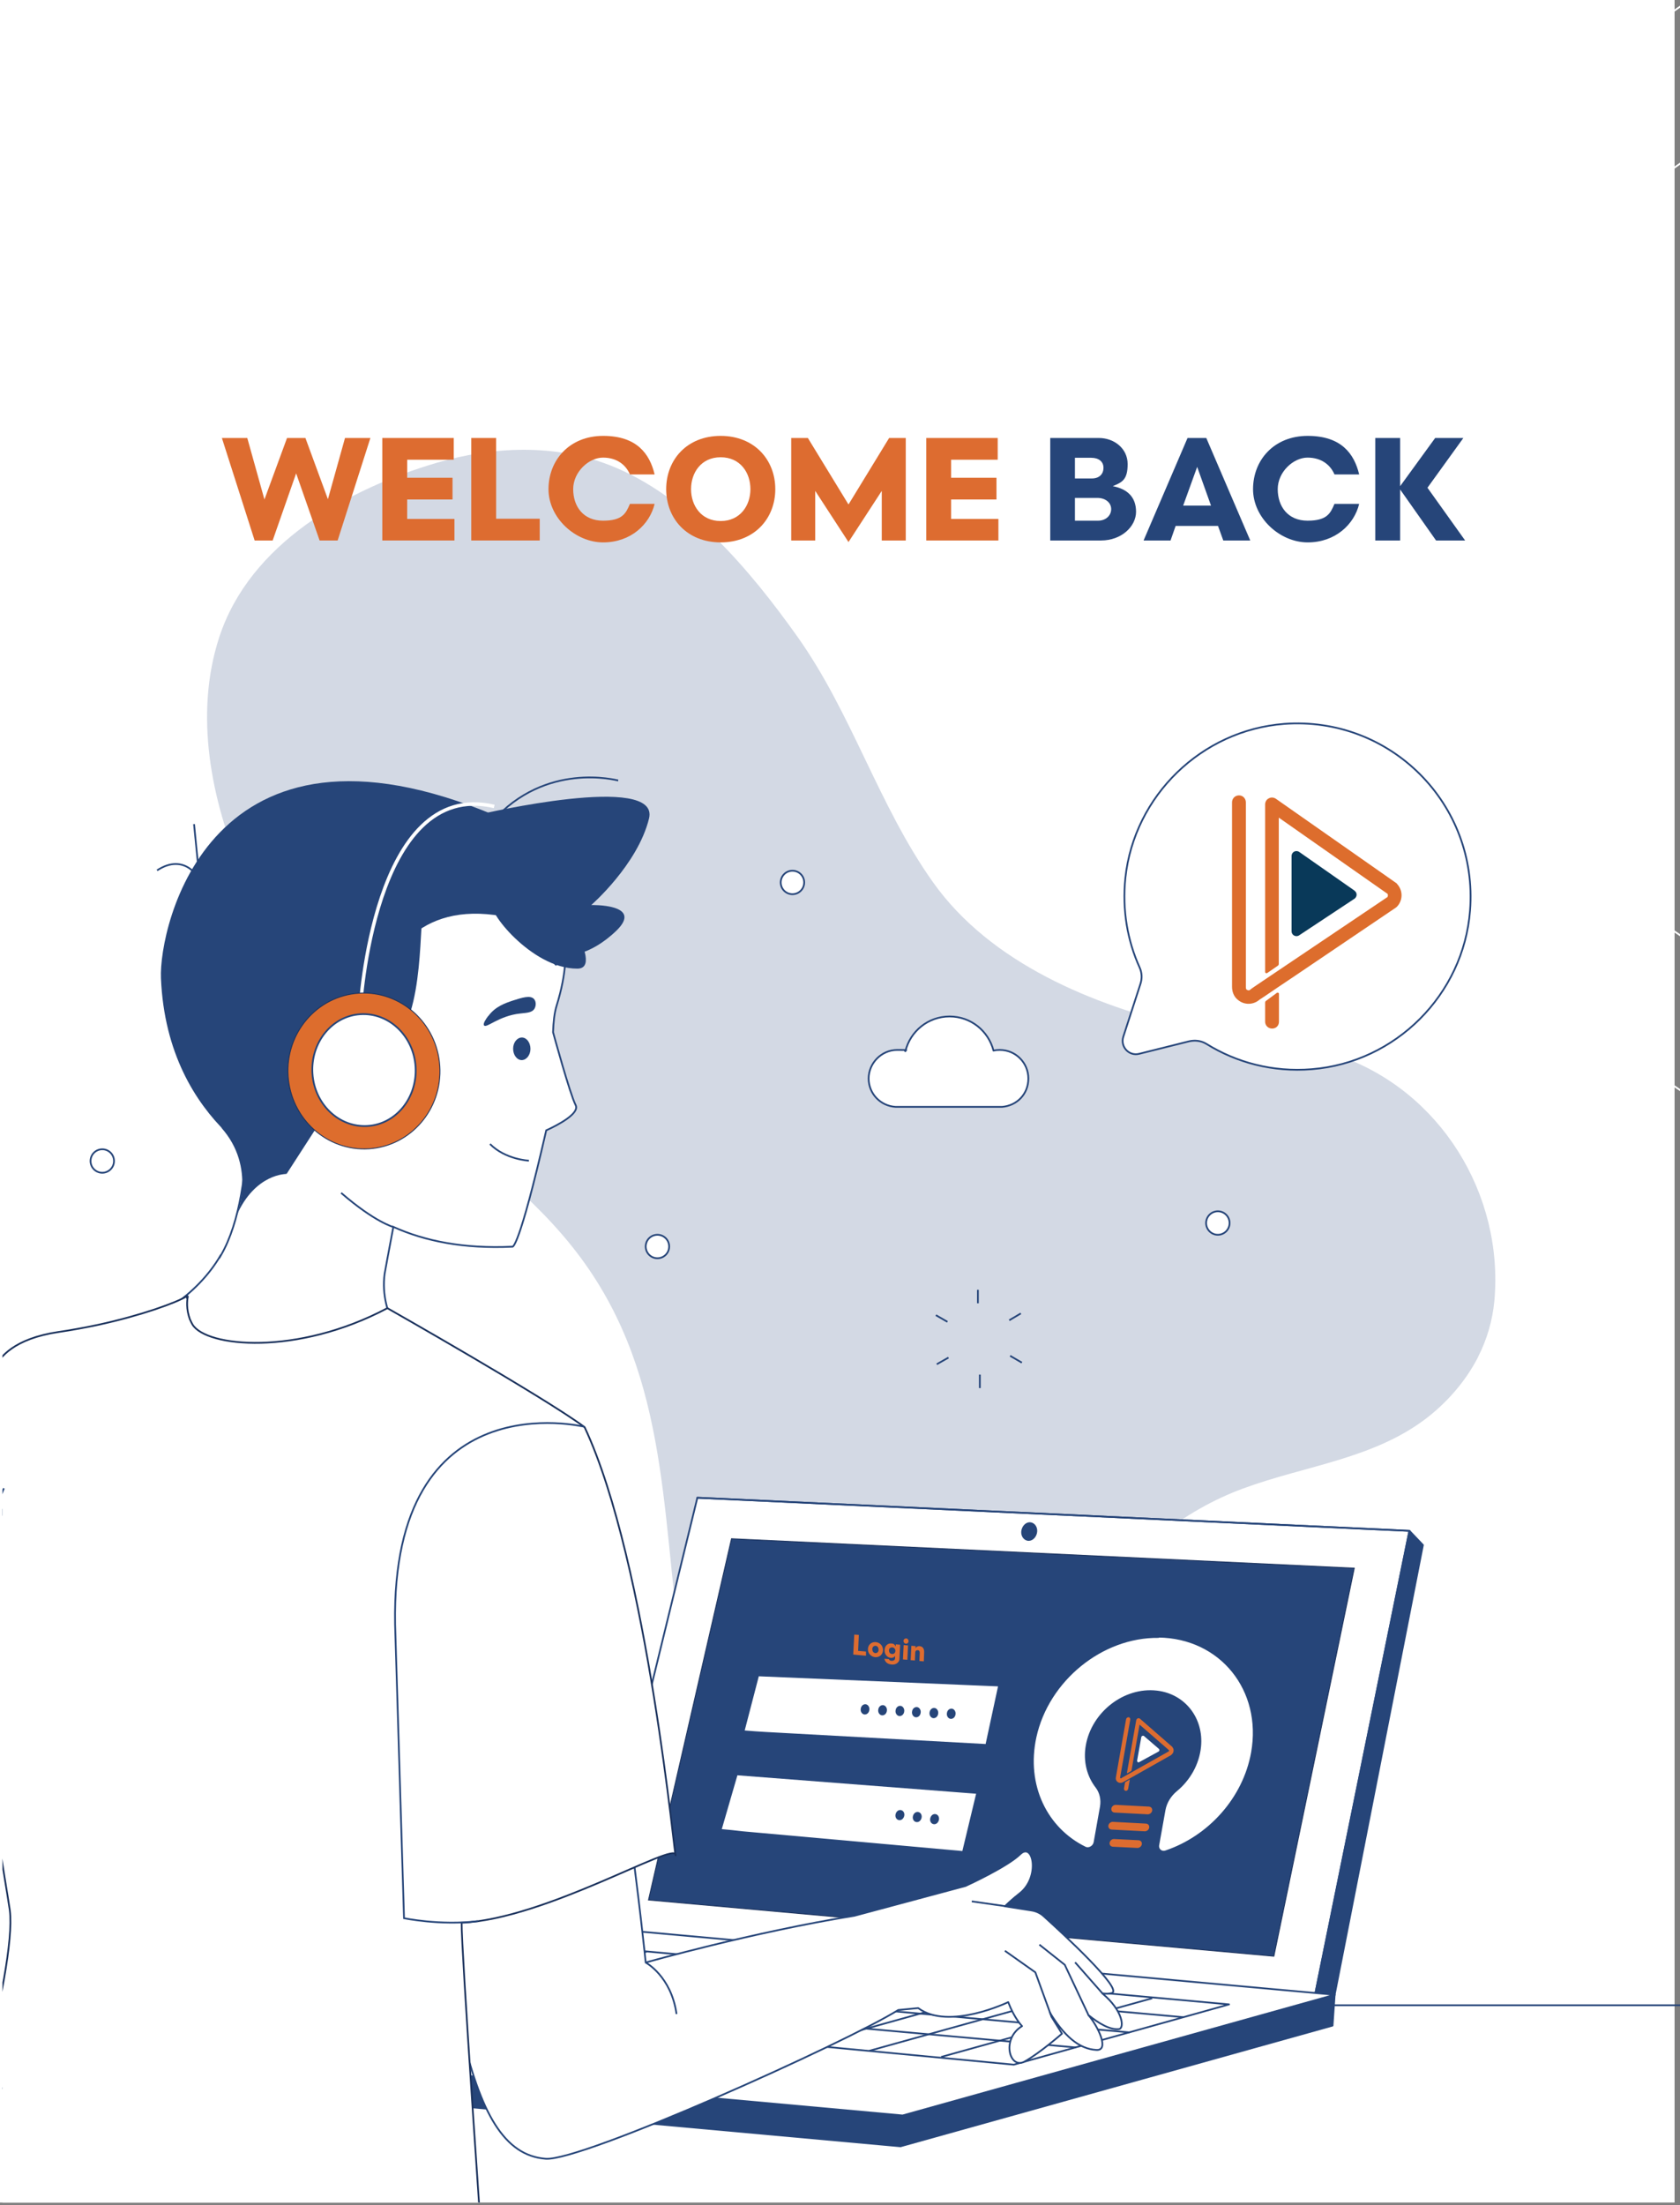 <?xml version="1.0" encoding="UTF-8"?>
<svg id="Layer_1" xmlns="http://www.w3.org/2000/svg" version="1.1" xmlns:xlink="http://www.w3.org/1999/xlink" viewBox="0 0 959.3 1258.7">
  <rect x="0" y="0" width="959.3" height="1258.7" fill="#808080" stroke="none"/>
  <!-- Generator: Adobe Illustrator 29.1.0, SVG Export Plug-In . SVG Version: 2.1.0 Build 142)  -->
  <defs>
    <style>
      .st0, .st1, .st2, .st3 {
        fill: #264579;
      }

      .st0, .st4, .st5, .st6, .st7, .st8, .st9 {
        stroke: #264579;
      }

      .st0, .st4, .st5, .st7, .st9 {
        stroke-linejoin: round;
      }

      .st10, .st11, .st4, .st7, .st8 {
        fill: #fff;
      }

      .st12, .st13, .st5, .st6, .st14, .st9 {
        fill: none;
      }

      .st12, .st11, .st6, .st14, .st3, .st8 {
        stroke-miterlimit: 10;
      }

      .st12, .st14 {
        stroke: #fff;
      }

      .st15 {
        clip-path: url(#clippath-1);
      }

      .st16 {
        fill: #dd6c30;
      }

      .st11, .st17, .st3 {
        stroke: #1a315c;
      }

      .st5 {
        stroke-linecap: round;
      }

      .st2 {
        isolation: isolate;
        opacity: .2;
      }

      .st18, .st17 {
        fill: #dd6d2d;
      }

      .st14 {
        stroke-width: 2px;
      }

      .st19, .st7 {
        display: none;
      }

      .st20 {
        fill: #093959;
      }

      .st17 {
        stroke-miterlimit: 10;
        stroke-width: .5px;
      }

      .st21 {
        fill: #f27f3d;
      }

      .st3 {
        stroke-width: .5px;
      }

      .st22 {
        clip-path: url(#clippath);
      }
    </style>
    <clipPath id="clippath">
      <rect class="st13" x="1.4" y="-6.3" width="960.3" height="1263.5"/>
    </clipPath>
    <clipPath id="clippath-1">
      <rect class="st13" x="2.9" y="-7.6" width="960.3" height="1263.5"/>
    </clipPath>
  </defs>
  <rect class="st10" x="-4.1" y="-6.3" width="960.3" height="1263.5"/>
  <path class="st2" d="M844,774.5c5-9.8,8.2-20.5,9.3-31.9,5.5-61-31-120.2-89.2-140.1-27.8-9.5-57.8-9.3-86.3-16.1-53.5-12.6-112.2-36.5-145.1-82.9-31.1-43.8-46.2-96.2-77.3-140-27-38-62.9-80.7-107.3-98-31.2-12.1-66.4-10.8-98.5-1.4-51.2,15-106.9,46.1-124.4,99.6-14.4,44-4.7,93,13.1,134.5,19.8,46.2,48.5,88.6,86.7,121.6,34.3,29.5,73.1,56,101.5,91.5,55.3,69,50.8,149.1,62.4,231.9,5,35.7,14.6,71.6,35.2,101.1,12.9,18.5,31.2,34.8,53.4,38.8,39.1,7,74.4-22.8,94.6-53.3,23.4-35.3,30.6-77.8,53.8-113.2,20-30.5,49.8-54.4,84-67,35.4-13.1,75.3-16.9,105.8-41,11.6-9.2,21.5-20.8,28.3-34h0Z"/>
  <g class="st22">
    <g>
      <g>
        <g>
          <path class="st8" d="M126.1,716.6c22.4-38.5,13.8-119.5,13.8-119.5l5,4.6c-22.5-58.7-3.7-82.4-3.7-82.4,55.4-82.5,138.4-28,138.4-28,0,0,60.9,9.7,38.3,82.5-1.4,4.4-1.9,9.8-2.1,15.4.2.7,9.6,35.2,12.9,41.6,2.4,4.7-9.8,11.2-16.8,14.4-15.8,68.9-19.3,66.4-19.3,66.4-27.9,1.3-50-3.2-68-11.3-2.5,13-5,26.9-5,26.9-6,47.4,60.9,77.9,60.9,77.9l-127,48-126.2-80.5s71.4-9.2,98.7-56.1h.1Z"/>
          <g>
            <polygon class="st0" points="762.1 1138.6 337.5 1100 90.8 1168.9 89.6 1186.5 514.2 1225.1 760.9 1156.2 762.1 1138.6"/>
            <g>
              <polygon class="st4" points="750.6 1140.2 334.5 1115.8 398.2 854.9 398.2 854.9 804.8 873.8 750.6 1140.2"/>
              <path class="st1" d="M583.3,873.2c-.7,2.9.8,5.6,3.2,6.2,2.4.6,4.9-1.3,5.6-4.2.7-2.9-.8-5.6-3.2-6.2-2.4-.6-4.9,1.3-5.6,4.2Z"/>
            </g>
            <polygon class="st0" points="804.8 873.8 398.2 854.9 804.8 873.8 750.6 1140.2 762 1139.1 812.5 881.9 804.8 873.8"/>
            <polygon class="st3" points="773.3 895.1 417.7 878.3 370.3 1084.5 727.4 1116.6 773.3 895.1"/>
            <polygon class="st4" points="762.1 1138.6 515.4 1207.5 90.8 1168.9 337.5 1100 762.1 1138.6"/>
            <polygon class="st4" points="578.9 1178.5 701.8 1144.1 338.5 1111.1 219 1144.4 578.9 1178.5"/>
            <line class="st9" x1="675.6" y1="1151.4" x2="311" y2="1118.8"/>
            <line class="st9" x1="645" y1="1160.1" x2="280.3" y2="1127.4"/>
            <line class="st9" x1="614.4" y1="1168.7" x2="249.7" y2="1136"/>
            <line class="st9" x1="657.9" y1="1140.6" x2="537.4" y2="1174.1"/>
            <line class="st5" x1="617.1" y1="1137" x2="496.7" y2="1170.5"/>
            <line class="st5" x1="582.1" y1="1133.6" x2="461.7" y2="1167.1"/>
            <line class="st5" x1="547.1" y1="1130.2" x2="426.7" y2="1163.7"/>
            <line class="st5" x1="512.1" y1="1126.8" x2="391.7" y2="1160.3"/>
            <line class="st5" x1="475.6" y1="1123.8" x2="356.7" y2="1156.9"/>
            <line class="st5" x1="440.7" y1="1120.4" x2="320.6" y2="1153.8"/>
            <line class="st5" x1="405.1" y1="1117.1" x2="285.6" y2="1150.4"/>
            <line class="st5" x1="368.9" y1="1114.1" x2="250.6" y2="1147"/>
            <g>
              <g class="st19">
                <path class="st4" d="M578.2,922.9l-133.5-8c-1.1,0-2,.7-2.3,1.7l-13.3,53.3c-.3,1.3.6,2.6,2,2.8l109.9,8.1c.5,0,.9.2,1.3.6l16.8,19.5c1.3,1.2,3.4.5,3.7-1.3l17.4-74c.3-1.3-.7-2.6-2.1-2.6h0Z"/>
              </g>
              <polygon class="st4" points="558 1023.4 420.7 1012.8 411.5 1044.5 417.9 1045.1 424.1 1045.8 549.9 1057.1 558 1023.4"/>
              <polygon class="st4" points="570.5 962.1 432.9 956.3 424.6 988.2 431 988.7 437.2 989.1 563.2 996 570.5 962.1"/>
              <g class="st19">
                <line class="st5" x1="528.7" y1="939.5" x2="508.5" y2="938"/>
                <line class="st5" x1="528.1" y1="948.4" x2="453" y2="944.5"/>
                <line class="st5" x1="526.9" y1="957.8" x2="451.8" y2="953.9"/>
              </g>
              <path class="st7" d="M540.2,948.5c-1.4,6.2,1.7,12.3,7.1,13.5,5.3,1.2,10.8-2.9,12.2-9.1,1.4-6.2-1.7-12.3-7.1-13.5-5.3-1.2-10.8,2.9-12.2,9.1Z"/>
              <path class="st1" d="M531.2,1037.8c-.4,1.6.4,3.1,1.8,3.4,1.4.3,2.7-.7,3.1-2.3.4-1.6-.4-3.1-1.8-3.4-1.4-.3-2.7.7-3.1,2.3Z"/>
              <path class="st1" d="M521.3,1036.6c-.4,1.6.4,3.1,1.8,3.4,1.4.3,2.7-.7,3.1-2.3.4-1.6-.4-3.1-1.8-3.4-1.4-.3-2.7.7-3.1,2.3Z"/>
              <path class="st1" d="M511.4,1035.5c-.4,1.6.4,3.1,1.8,3.4s2.7-.7,3.1-2.3c.4-1.6-.4-3.1-1.8-3.4-1.4-.3-2.7.7-3.1,2.3Z"/>
              <path class="st1" d="M540.7,977.8c-.3,1.6.7,3.1,2,3.3,1.4.2,2.7-.9,2.9-2.5.3-1.6-.7-3.1-2-3.3-1.4-.2-2.7.9-2.9,2.5Z"/>
              <path class="st1" d="M530.8,977.4c-.3,1.6.7,3.1,2,3.3,1.4.2,2.7-.9,2.9-2.5.3-1.6-.7-3.1-2-3.3-1.4-.2-2.7.9-2.9,2.5Z"/>
              <path class="st1" d="M520.8,976.9c-.3,1.6.7,3.1,2,3.3,1.4.2,2.7-.9,2.9-2.5.3-1.6-.7-3.1-2-3.3-1.4-.2-2.7.9-2.9,2.5Z"/>
              <path class="st1" d="M511.4,976.2c-.3,1.6.7,3.1,2,3.3,1.4.2,2.7-.9,2.9-2.5.3-1.6-.7-3.1-2-3.3-1.4-.2-2.7.9-2.9,2.5h0Z"/>
              <path class="st1" d="M501.5,975.8c-.3,1.6.7,3.1,2,3.3,1.4.2,2.7-.9,2.9-2.5.3-1.6-.7-3.1-2-3.3-1.4-.2-2.7.9-2.9,2.5Z"/>
              <path class="st1" d="M491.5,975.3c-.3,1.6.7,3.1,2,3.3,1.4.2,2.7-.9,2.9-2.5.3-1.6-.7-3.1-2-3.3-1.4-.2-2.7.9-2.9,2.5Z"/>
            </g>
          </g>
          <path class="st4" d="M31.5,795.7s5.6-30,8.5,74.9c2.8,98.2,3.9,201.3,3.9,201.3,0,0,53.2,1.6,110.2,26.4l36.9,15.3s-95.7,53-163.8,74.2c-62.7,19.5-68.6-28.4-61.1-144.8,0,0,35.7-239,65.5-247.3h0Z"/>
          <path class="st1" d="M283.2,465.8s80,42.6,34.2,85.5l-54.3-54.3,20.1-31.2h0Z"/>
          <path class="st1" d="M163.7,670.1s-18-.5-28.7,23.9c0,0,11.8-27.6-8.8-50.5l37.5,26.6Z"/>
          <path class="st1" d="M283.2,465.8s97.8,95.8,39.2,68.9c-122.5-56.1-116.2,85.2-116.2,85.2,0,0-16.9-15.4-10.6.7l-31.9,49.4s-68.2-25.8-71.8-111.7c-1.2-29,27.3-162,191.4-92.6h-.1Z"/>
          <path class="st1" d="M241.2,522.6c-1.8,14.7,0,73.2-25.9,77.5s4.4-73.5,4.4-73.5l21.4-4h.1Z"/>
          <g>
            <path class="st4" d="M323.4,837.2c31,139.2,45.3,283,45.3,283,0,0,61.2-17.4,119.2-26.7l63.4-17c2-.9,24-11.1,31.2-18.1,7.5-7.4,11.6,13-.2,22.3-3.6,2.8-6.3,5.3-8.5,7.4l15.3,2.4c2.6.4,5.1,1.6,7,3.4,10.6,9.6,45.4,41.7,38.8,43.7-1.6.5-3.5.5-5.5.2,11.9,9.8,12.8,20,9.5,20.4-5,.5-11.2-3-17.5-8.1,5.5,6.3,12.3,20.4,4.7,20-10.2-.5-18.8-8.4-26.9-21.8,0,0,2,3.5,1.1,2.7l6.1,9.8s-12.3,10.8-21.3,15.9c-8.6,4.8-13.6-12.9-1.5-20.2,0,0-4.4-4.4-7.9-13.7,0,0-34,16.4-51.4,3.4l-11.4,1.1c-29.7,18.6-180.6,86.5-201.3,84.9-47-3.5-55.9-95.8-78.6-297.7,0,0,76.5-159.7,90.4-97.3h0Z"/>
            <path class="st6" d="M368.7,1120.2s14.6,7.8,17.6,29.4"/>
          </g>
          <path class="st11" d="M-1.9,1042.3c-24.2-4-63.3-17.4-63.3-17.5,0,0,15-188.8,62.6-244.7,2.4-5.2,10.4-16,36-19.8,7.6-1.1,15-2.5,22.2-4h0c25-5.4,45.3-12.8,51.2-16.5v.6c0,0,.3-.2.4-.2,0,0-1.1,5.1.6,10.9.2.5.3,1,.5,1.6,0,.2.2.5.3.7.4.9.8,1.7,1.3,2.6h0c7.8,12.9,59.6,18.1,111.3-9.3,0,0,88.9,50.4,112.6,67.9,36.4,77.4,52,252.3,52,244.2s-74.1,36.6-122.2,38.7c-.3,13.7,11.8,187.1,11.8,187.1,0,0-209.3,10.7-302.1-38.6,0,0,36.6-121.7,32.3-155.7-.5-4-6.3-37.9-7.4-47.8v-.2Z"/>
          <path class="st1" d="M274.6,464.7s102.5-23.9,96,2.5-33,49.4-33,49.4c0,0,30.2-.8,14.4,14.6-15.9,15.3-29.1,14.2-29.1,14.2l-48.3-80.7Z"/>
          <path class="st6" d="M224.7,700.4s-10.5-2.7-29.9-19.5"/>
          <path class="st14" d="M205.7,576.2s7.1-132.1,76.5-115.9"/>
          <g>
            <ellipse class="st17" cx="207.8" cy="611.3" rx="43.4" ry="44.5" transform="translate(-39 14.7) rotate(-3.7)"/>
            <path class="st8" d="M178.4,612.7c1.1,17.6,15.2,31,31.5,30s28.5-16.2,27.4-33.8-15.2-31-31.5-30-28.5,16.2-27.4,33.8Z"/>
          </g>
          <g>
            <path class="st1" d="M302.9,598.7c0,3.5-2.3,6.4-5,6.4s-4.9-2.9-4.9-6.5,2.3-6.4,5-6.4,4.9,2.9,4.9,6.5Z"/>
            <path class="st1" d="M278.8,580c4-5.5,9.6-7.4,14.1-8.9,5-1.6,9.9-3.2,12-.9,1.3,1.4,1.3,4,.2,5.7-1.5,2.3-4.9,2.2-8,2.6-12.3,1.3-19.3,8.6-20.7,6.8-.8-1,1.2-3.8,2.3-5.3h.1Z"/>
          </g>
          <path class="st6" d="M302,662.5s-13.4-.6-22.2-9.5"/>
          <path class="st6" d="M353,445.5c-.9-.1-41.3-11.1-71.9,23.4"/>
          <path class="st6" d="M110.8,470.4l3.1,31.5s-8.1-15.6-24.2-5.1"/>
          <path class="st1" d="M312.8,504.6s34.2,48.4,16.8,48.3c-26.4,0-52.5-34.4-47.7-36.2s30.9-12.1,30.9-12.1h0Z"/>
          <polyline class="st8" points="621.4 1149.9 608 1121.5 593.5 1110"/>
          <line class="st6" x1="629.4" y1="1137.7" x2="613.9" y2="1120.1"/>
          <polyline class="st4" points="573.8 1113.5 591.2 1125.8 600.3 1150.8"/>
          <path class="st6" d="M333.7,814.4s-110.5-27.3-108.1,112.7l5.1,167.8s20.6,4.3,42.1,1.7"/>
          <path class="st6" d="M2.2,849.5s-23.2,56.1-23.6,105.3c-.2,26.5,19.5,87.7,19.5,87.7"/>
          <line class="st9" x1="573.8" y1="1088" x2="554.9" y2="1085.3"/>
        </g>
        <line class="st9" x1="962.9" y1="1144.6" x2="760.2" y2="1144.6"/>
      </g>
      <g>
        <path class="st4" d="M368.7,711.5c0,3.7,3,6.7,6.7,6.7s6.7-3,6.7-6.7-3-6.7-6.7-6.7-6.7,3-6.7,6.7Z"/>
        <path class="st4" d="M51.7,662.7c0,3.7,3,6.7,6.7,6.7s6.7-3,6.7-6.7-3-6.7-6.7-6.7-6.7,3-6.7,6.7Z"/>
        <path class="st4" d="M445.8,503.7c0,3.7,3,6.7,6.7,6.7s6.7-3,6.7-6.7-3-6.7-6.7-6.7-6.7,3-6.7,6.7Z"/>
        <path class="st4" d="M688.7,698.1c0,3.7,3,6.7,6.7,6.7s6.7-3,6.7-6.7-3-6.7-6.7-6.7-6.7,3-6.7,6.7Z"/>
        <path class="st4" d="M511.4,631.8c-8.6-.5-15.4-7.5-15.4-16.2s7.3-16.3,16.3-16.3,3.2.2,4.7.7c2.8-11.4,13-19.8,25.2-19.8s22.2,8.3,25.1,19.5c1.2-.3,2.3-.4,3.6-.4,9,0,16.3,7.3,16.3,16.3s-6.6,15.5-15,16.2h-60.8,0Z"/>
        <g>
          <line class="st9" x1="558.4" y1="736.2" x2="558.4" y2="743.9"/>
          <line class="st9" x1="582.9" y1="749.7" x2="576.3" y2="753.6"/>
          <line class="st9" x1="583.5" y1="777.8" x2="576.8" y2="773.9"/>
          <line class="st9" x1="559.5" y1="792.3" x2="559.5" y2="784.6"/>
          <line class="st9" x1="534.9" y1="778.7" x2="541.6" y2="774.9"/>
          <line class="st9" x1="534.4" y1="750.7" x2="541" y2="754.5"/>
        </g>
      </g>
    </g>
  </g>
  <g class="st15">
    <path class="st12" d="M575,317.8c0,23.5,9.1,45.2,25.7,61.8,1.7,1.7,3.5,3.5,5.7,4.8l541.7,365,85.7,57.9,73.5,49.2.4.4,29.6,20c31.8,29.2,80.9,31.8,117,.9,20-17,29.6-43.9,29.6-70.1V-178.6c0-20.4-16.5-37-37-37s-36.6,16.5-36.6,37v991.1c0,7.8-5.2,11.7-8.7,12.6-3.5,1.7-9.6,3-15.2-2.6-1.7-1.7-36.1-25.2-36.1-25.2l-699.2-471.2c-2.2-3.5-2.6-6.5-2.6-8.3s.4-5.2,2.6-8.3L1233.8-99v783.2c0,3.5,1.7,7,4.8,9.1l57.9,39.6c4.8,3,10.9-.4,10.9-5.7V-169.5c0-13.5-7.8-26.5-20-32.6-11.7-6.1-26.5-5.2-37.9,2.6L605.5,251.7c-1.7,1.3-3,3-4.8,4.3-16.5,16.5-25.7,38.3-25.7,61.8Z"/>
  </g>
  <path class="st4" d="M733.2,413.2c-47,3.6-85.6,41-90.6,87.9-1.9,18.4,1.2,35.9,8.2,51.3,1.3,2.9,1.4,6.2.4,9.2l-9.8,30.2c-1.8,5.7,3.3,11.2,9.1,9.7l28.4-7.1c3.4-.8,6.9-.4,9.9,1.4,17.2,10.7,38,16.3,60.2,14.5,47.9-3.8,86.7-42.6,90.4-90.5,4.8-60.8-45.5-111.2-106.3-106.6h0Z"/>
  <path class="st18" d="M729,566.8l-6.1,4.5c-.3.2-.5.6-.5,1v10.9c0,2.1,1.7,3.9,4,3.9s3.9-1.7,3.9-3.9v-15.9c0-.6-.6-.9-1.2-.6h-.1ZM797.7,504.4s-.3-.3-.5-.4l-68.7-48.1c-1.2-.8-2.8-.9-4-.2-1.3.6-2.1,2-2.1,3.5v95.6c0,.6.6.9,1.2.6l6.1-4.2c.3-.2.5-.6.5-1v-83.5l62.1,43.5c.2.3.2.7.2.9s0,.5-.2.9l-74.6,50.2s-3.7,2.5-3.8,2.7c-.6.6-1.2.4-1.6.2-.4,0-.9-.5-.9-1.4v-105.7c0-2.2-1.7-4-3.9-4s-4,1.7-4,4v105.2c0,2.8,1,5.6,3.2,7.4,3.8,3.3,9.1,3,12.5,0l3.2-2.1h0l7.8-5.3,9.1-6.1,57.7-39s.4-.3.6-.5c1.7-1.7,2.7-4.1,2.7-6.6s-1-4.8-2.7-6.6h.1Z"/>
  <path class="st20" d="M773.5,508.4l-31.6-22.1c-1.9-1.3-4.4,0-4.4,2.3v43c0,2.2,2.5,3.5,4.3,2.3l31.6-20.9c1.6-1.1,1.7-3.5,0-4.6h.1Z"/>
  <g>
    <g>
      <path class="st4" d="M661.5,934.4c-32.3-.4-63.1,24.7-70.2,57.1-6,27.6,6.3,52.3,28.4,63.1,2.1,1,4.9-.6,5.3-3.1l3.6-20.2c.7-4.1-.2-8.2-2.6-11.3-4.8-6.2-7.1-14.6-5.5-23.7,3.3-18.7,21.5-33,40.1-30.8,15.7,1.8,26.3,15.4,24.7,31.5-1,10-6.2,18.9-13.6,25-3.5,2.9-5.9,6.8-6.7,11.1l-3.6,20.1c-.4,2.5,1.8,4.4,4.3,3.5,24.4-8.2,44.5-30,49.2-56.4,6.3-35.6-17.8-65.7-53.5-66.1v.2Z"/>
      <path class="st16" d="M636.4,1034.6l19,1c1.2,0,2.3-.9,2.5-2.1h0c.2-1.2-.6-2.2-1.8-2.3l-19-1c-1.2,0-2.3.9-2.5,2.1h0c-.2,1.2.6,2.2,1.8,2.3Z"/>
      <path class="st16" d="M634.7,1044.3l19,1c1.2,0,2.3-.9,2.5-2.1h0c.2-1.2-.6-2.2-1.8-2.3l-19-1c-1.2,0-2.3.9-2.5,2.1h0c-.2,1.2.6,2.2,1.8,2.3Z"/>
      <path class="st16" d="M635.4,1054.1l14.1.7c1.2,0,2.3-.9,2.5-2.1h0c.2-1.2-.6-2.2-1.8-2.3l-14.1-.7c-1.2,0-2.3.9-2.5,2.1h0c-.2,1.2.6,2.2,1.8,2.3Z"/>
      <g>
        <path class="st16" d="M644.8,1015.9l-2.2,1.3c0,0-.2.2-.2.3l-.6,3.4c0,.7.3,1.2,1,1.3s1.3-.5,1.4-1.2l.9-5c0-.2,0-.3-.3-.2h0ZM669.5,997.4s0,0,0-.2l-18.6-16.2c-.3-.3-.8-.3-1.2-.2-.4.2-.8.6-.9,1.1l-5.3,30c0,.2,0,.3.3.2l2.1-1.2c0,0,.2-.2.2-.3l4.6-26.2,16.8,14.6v.3c0,0,0,.2,0,.3l-25.9,14.6s-1.3.7-1.3.8c-.2.2-.4,0-.5,0,0,0-.3-.2-.2-.4l5.8-33.1c0-.7-.3-1.3-1-1.3s-1.3.5-1.4,1.2l-5.8,33c-.2.9,0,1.8.6,2.4,1,1.1,2.6,1.1,3.9.2l1.1-.6h0l2.7-1.5,3.2-1.8,20-11.3s0,0,.2-.2c.6-.5,1.1-1.2,1.2-2s0-1.5-.5-2.1h.1Z"/>
        <path class="st21" d="M641.6,1014.3"/>
      </g>
    </g>
    <path class="st10" d="M661.8,998.3l-8.6-7.4c-.5-.4-1.4,0-1.5.6l-2.4,13.5c0,.7.6,1.2,1.2.8l11-6c.6-.3.7-1.1.3-1.4h0Z"/>
  </g>
  <g>
    <path class="st16" d="M489.9,942.3l4.6.4v2.4c-.1,0-7.3-.7-7.3-.7l.6-11.4,2.6.2-.4,9h-.1Z"/>
    <path class="st16" d="M504.2,942c-.1,2.2-1.8,4.1-4.5,3.9-2.7-.3-4.2-2.5-4.1-4.7s1.8-4.1,4.5-3.9c2.7.3,4.2,2.5,4.1,4.7ZM501.7,941.7c0-1.1-.5-2.1-1.7-2.3-1.2,0-1.9.8-1.9,1.9s.5,2.1,1.7,2.3c1.2,0,1.9-.8,1.9-1.9Z"/>
    <path class="st16" d="M511.5,939.8v-1.2l2.5.2-.4,8c0,2.1-2.1,3.6-4.5,3.3-2.2-.2-3.7-1.3-4.1-3.3l2.5.2c.3.6.8,1,1.7,1s1.9-.4,1.9-1.5v-1.3c-.3.6-1.3,1.2-2.4,1.1-2.2-.2-3.7-2.1-3.6-4.5.1-2.3,1.8-4,4-3.7,1.2,0,2,.8,2.3,1.6h.1ZM511.3,942.4c0-1.1-.7-2-1.8-2.1-1.1,0-1.9.6-1.9,1.7s.6,2,1.7,2.1,1.9-.6,2-1.7h0Z"/>
    <path class="st16" d="M515.6,947.2l.4-8.2,2.5.2-.4,8.2-2.5-.2ZM517.3,938.2c-.8,0-1.4-.8-1.4-1.6s.7-1.4,1.5-1.4,1.4.8,1.4,1.6-.7,1.5-1.5,1.4Z"/>
    <path class="st16" d="M522.5,947.8l-2.5-.2.4-8.2,2.4.2v1.2c.3-.7,1.3-1.3,2.3-1.2,1.9.2,2.7,1.6,2.6,3.6l-.2,5.1-2.5-.2.2-4.7c0-.8-.3-1.5-1.2-1.5s-1.3.4-1.4,1.3l-.2,4.7h.1Z"/>
  </g>
  <g>
    <path class="st16" d="M187.2,285.1l9.8-35.1h14.5l-18.7,58.5h-10.3l-13.4-38.3-13.4,38.3h-10.3l-18.7-58.5h14.5l9.8,35.1,12.9-35.1h10.5l12.9,35.1h-.1Z"/>
    <path class="st16" d="M259.5,296.1v12.4h-41.2v-58.5h40.8v12.4h-26.6v10.3h25.9v12.4h-25.9v11.1h27Z"/>
    <path class="st16" d="M283.3,296.1h24.9v12.4h-39.1v-58.5h14.2v46.1Z"/>
    <path class="st16" d="M359.7,270.8c-2.3-5.4-7.4-9.6-15.4-9.6s-17,8.1-17,18,5.8,18,17,18,13.1-4.2,15.4-9.6h14.1c-2.8,11.7-13.6,22-29.4,22s-31.2-13.9-31.2-30.4,11.9-30.4,31.2-30.4,26.6,10.3,29.4,22h-14.1Z"/>
    <path class="st16" d="M442.7,279.2c0,16.8-12,30.4-31.2,30.4s-31.1-13.6-31.1-30.4,11.9-30.4,31.1-30.4,31.2,13.6,31.2,30.4ZM428.5,279.2c0-9.4-5.8-18.2-17-18.2s-16.9,8.9-16.9,18.2,5.7,18.2,16.9,18.2,17-8.9,17-18.2Z"/>
    <path class="st16" d="M484.6,287.8l23.1-37.8h9.5v58.5h-13.7v-28.3l-19,29.2-19-29.2v28.3h-13.7v-58.5h9.5l23.1,37.8h.2Z"/>
    <path class="st16" d="M570.1,296.1v12.4h-41.2v-58.5h40.8v12.4h-26.6v10.3h25.9v12.4h-25.9v11.1h27Z"/>
    <path class="st1" d="M628.7,308.5h-29v-58.5h27.8c8.6,0,16.4,5.9,16.4,14.9s-3.2,10.4-8.5,12.6c8.4,1.6,13.3,6.3,13.3,14.6s-8.2,16.4-20,16.4ZM623.5,273.1c4.2,0,6.6-2.5,6.6-6.1s-2.8-5.7-7-5.7h-9.3v11.8h9.7ZM626.6,284.2h-12.8v13h13.2c4.4,0,7.5-2.9,7.5-6.6s-3.3-6.4-7.9-6.4Z"/>
    <path class="st1" d="M695.6,300.2h-24.3l-2.9,8.3h-15.4l25.1-58.5h10.7l25.1,58.5h-15.4l-3-8.3h.1ZM675.5,288.6h16l-7.9-22.1-8,22.1h0Z"/>
    <path class="st1" d="M762,270.8c-2.3-5.4-7.4-9.6-15.4-9.6s-17,8.1-17,18,5.8,18,17,18,13.1-4.2,15.4-9.6h14.1c-2.8,11.7-13.6,22-29.4,22s-31.2-13.9-31.2-30.4,11.9-30.4,31.2-30.4,26.6,10.3,29.4,22h-14.1Z"/>
    <path class="st1" d="M799.5,277.5l20-27.5h16.1l-20.5,28.4,21.5,30.1h-16.6l-20.5-29.1v29.1h-14.2v-58.5h14.2v27.5Z"/>
  </g>
</svg>